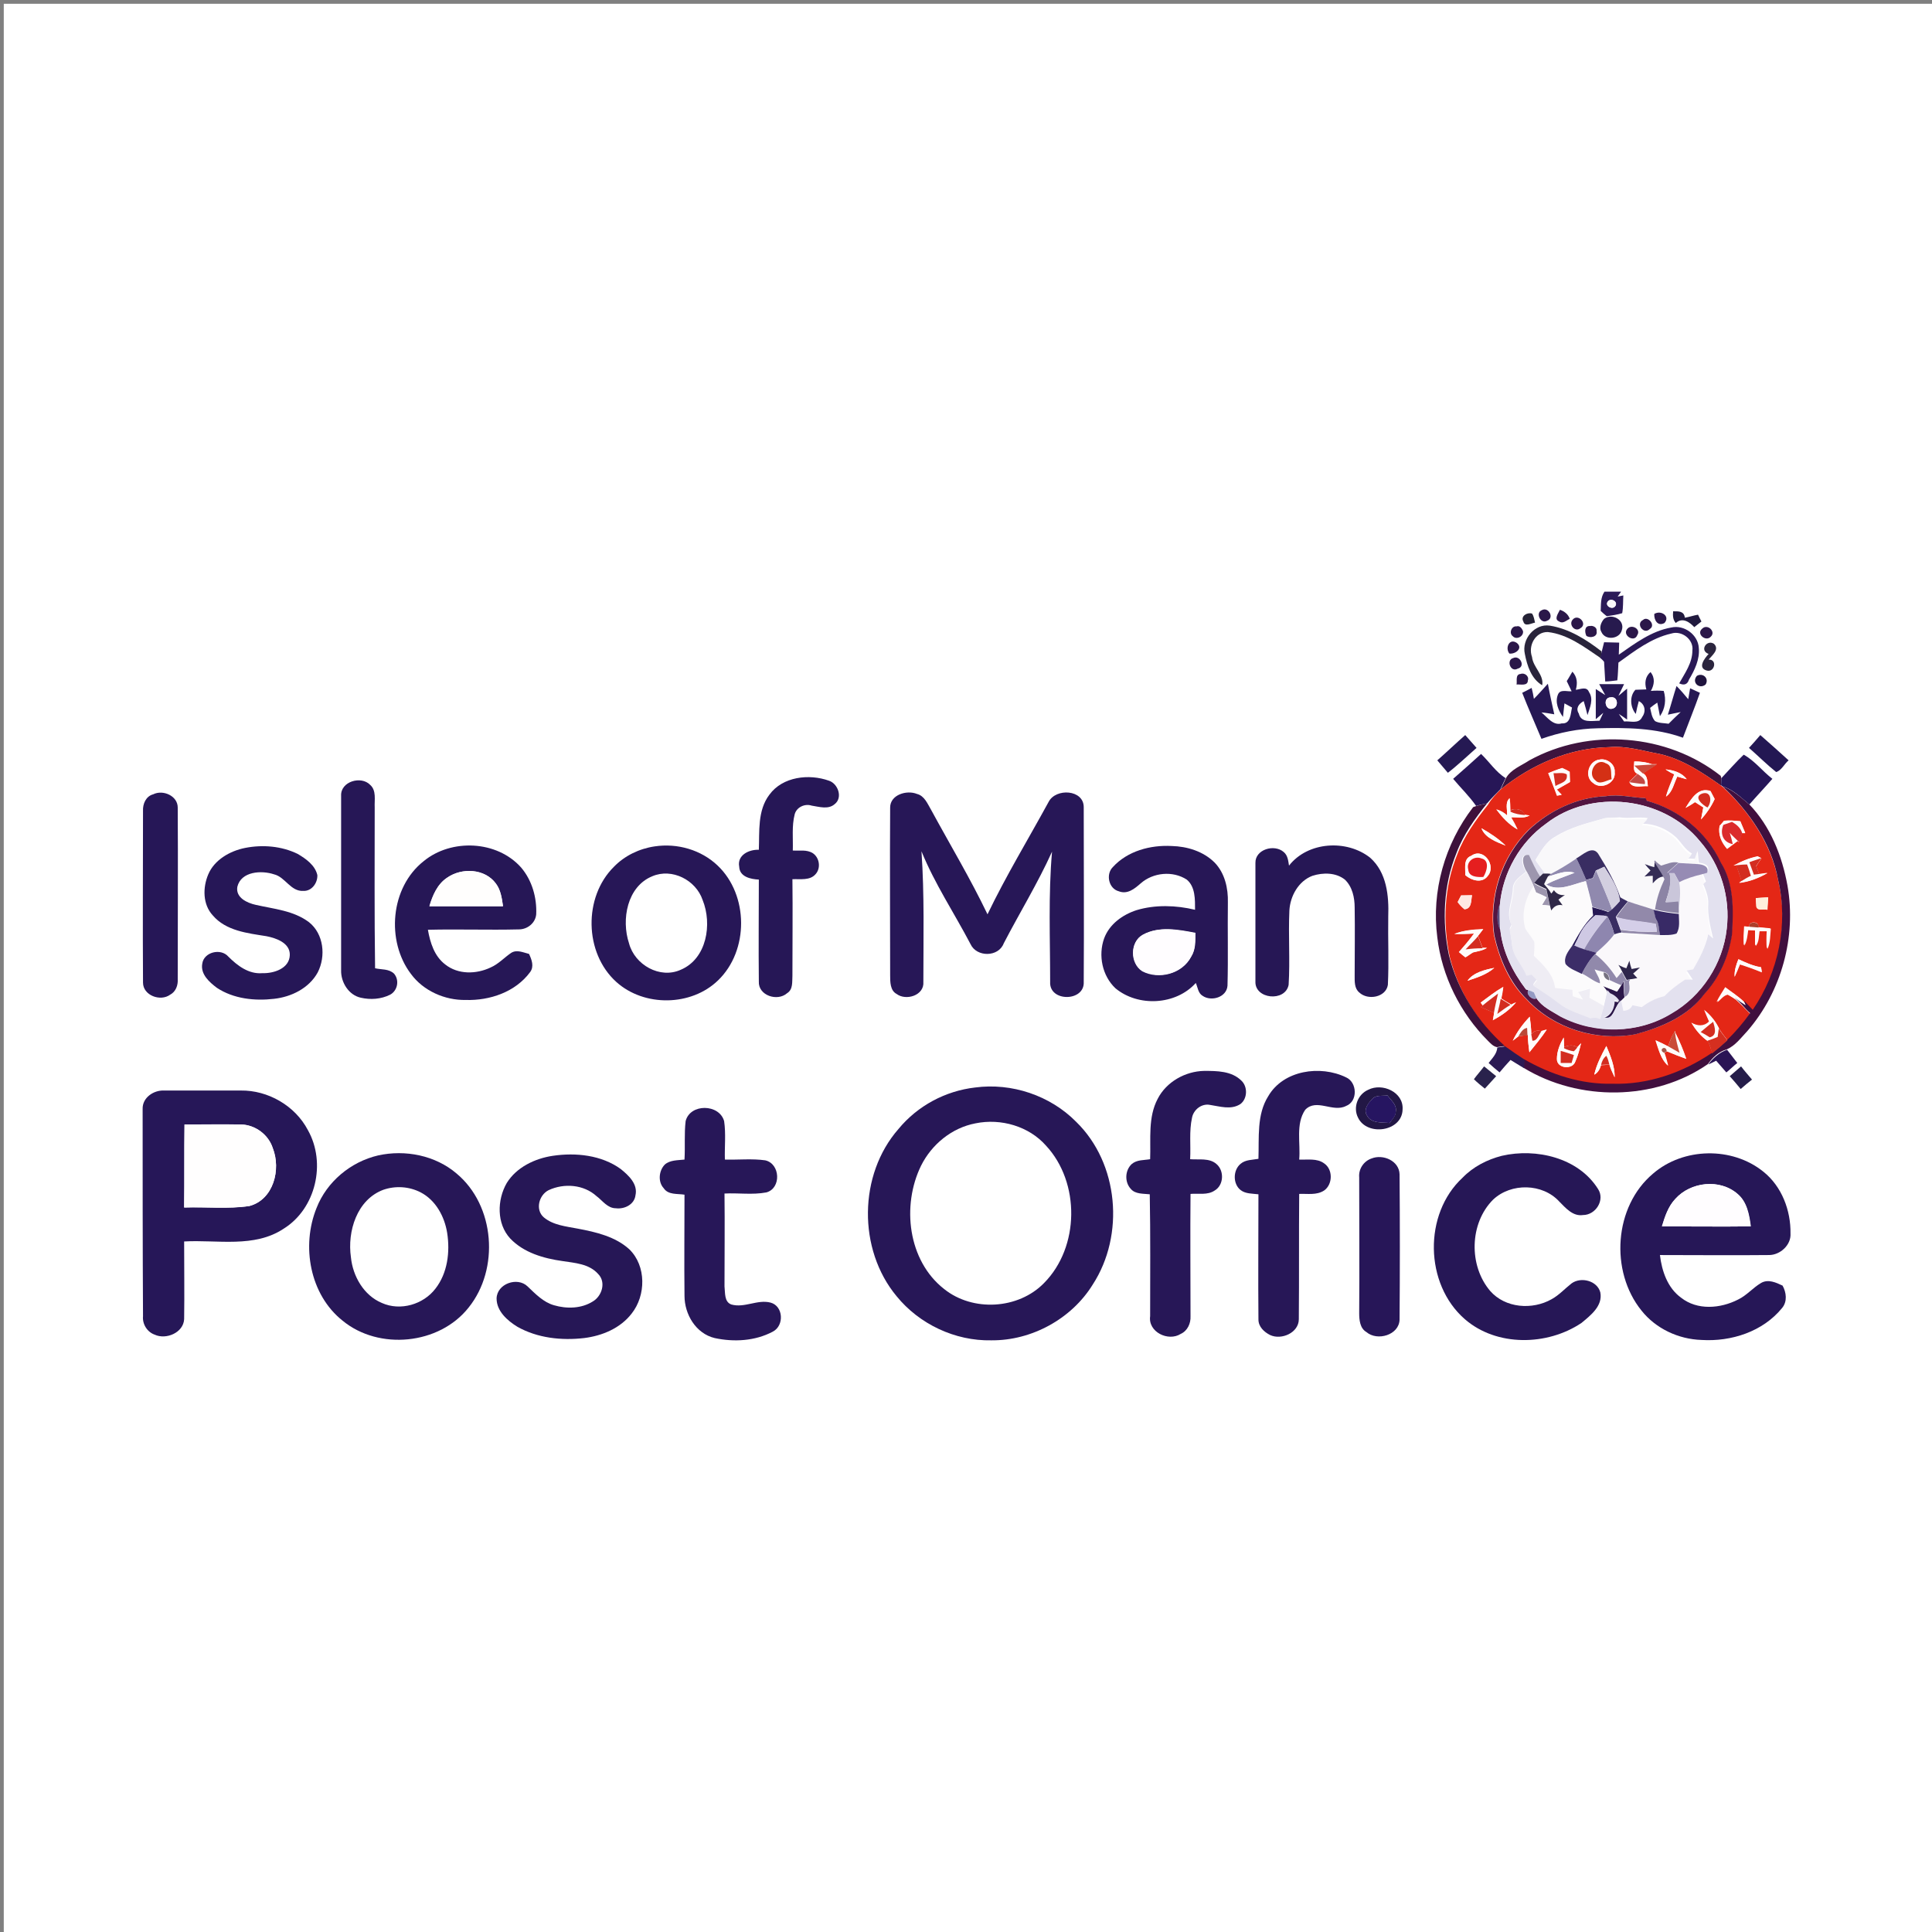 <?xml version="1.0" encoding="utf-8"?>
<!-- Generator: Adobe Illustrator 21.1.0, SVG Export Plug-In . SVG Version: 6.00 Build 0)  -->
<svg version="1.1" id="Layer_1" xmlns="http://www.w3.org/2000/svg" xmlns:xlink="http://www.w3.org/1999/xlink" x="0px" y="0px"
	 viewBox="0 0 512 512" style="enable-background:new 0 0 512 512;" xml:space="preserve">
<rect x="0" y="0" width="512" height="512" fill="#808080" stroke="none"/>
<style type="text/css">
	.st0{fill:#FFFFFF;}
	.st1{fill:#2B1A57;}
	.st2{fill:#FAF8FB;}
	.st3{fill:#2B1749;}
	.st4{fill:#211A3E;}
	.st5{fill:#252236;}
	.st6{fill:#271A4E;}
	.st7{fill:#29243B;}
	.st8{fill:#2A1956;}
	.st9{fill:#2B253E;}
	.st10{fill:#261854;}
	.st11{fill:#1F143E;}
	.st12{fill:#FFFBFD;}
	.st13{fill:#251953;}
	.st14{fill:#231753;}
	.st15{fill:#3D143E;}
	.st16{fill:#E42716;}
	.st17{fill:#271657;}
	.st18{fill:#261658;}
	.st19{fill:#FFFCFA;}
	.st20{fill:#D43015;}
	.st21{fill:#CB4A3A;}
	.st22{fill:#D32D20;}
	.st23{fill:#C34843;}
	.st24{fill:#261756;}
	.st25{fill:#400F3E;}
	.st26{fill:#261757;}
	.st27{fill:#271757;}
	.st28{fill:#531541;}
	.st29{fill:#3D113B;}
	.st30{fill:#E3E1EF;}
	.st31{fill:#F9F8FA;}
	.st32{fill:#DB2B2C;}
	.st33{fill:#271756;}
	.st34{fill:#261755;}
	.st35{fill:#392D62;}
	.st36{fill:#9D96AE;}
	.st37{fill:#E51E1F;}
	.st38{fill:#9089AE;}
	.st39{fill:#8C84A5;}
	.st40{fill:#342C55;}
	.st41{fill:#968BB4;}
	.st42{fill:#FCFBFC;}
	.st43{fill:#D3CFE0;}
	.st44{fill:#FFFEFD;}
	.st45{fill:#EFEDF4;}
	.st46{fill:#302948;}
	.st47{fill:#CAC6DA;}
	.st48{fill:#FFE9E3;}
	.st49{fill:#FFEFDC;}
	.st50{fill:#9289AA;}
	.st51{fill:#5A4E7F;}
	.st52{fill:#382A66;}
	.st53{fill:#CFC9E4;}
	.st54{fill:#8E86AF;}
	.st55{fill:#D4CEE8;}
	.st56{fill:#AD3E29;}
	.st57{fill:#FFFDFF;}
	.st58{fill:#3C2D68;}
	.st59{fill:#9189AB;}
	.st60{fill:#2E264B;}
	.st61{fill:#767281;}
	.st62{fill:#949AC3;}
	.st63{fill:#BA4937;}
	.st64{fill:#D52F20;}
	.st65{fill:#C94C38;}
	.st66{fill:#2B1A54;}
	.st67{fill:#A45649;}
	.st68{fill:#2A1455;}
	.st69{fill:#29224C;}
	.st70{fill:#251D49;}
	.st71{fill:#221745;}
	.st72{fill:#261758;}
	.st73{fill:#261561;}
	.st74{fill:#271758;}
	.st75{fill:#FFFEFE;}
	.st76{fill:#271658;}
</style>
<rect x="1" y="1" class="st0" width="512" height="512"/>
<g>
	<path class="st0" d="M172.9,232.2c5.2-2.3,11.5,1,13.3,6.2c2.5,6.4,1.1,15.6-5.8,18.5c-5.5,2.6-12.2-1.3-13.7-7
		C164.5,243.7,166.1,235,172.9,232.2z"/>
	<path class="st0" d="M258.5,297.7c6.7-1.4,14.1,0.8,18.8,6c9,9.8,8.8,26.9-0.5,36.4c-6.9,6.9-18.9,7.7-26.5,1.6
		c-9.6-7.5-11.4-22.1-6.1-32.7C246.9,303.3,252.3,298.8,258.5,297.7z"/>
	<path class="st0" d="M101.6,315.3c3.2-1.1,6.9-0.9,9.8,0.7c3.9,2.1,6.3,6.4,7,10.7c0.8,5.1,0.1,10.6-3.1,14.8
		c-3.2,4.2-9.3,5.9-14.2,3.8c-4.8-2-7.7-7.1-8.2-12.1C91.9,326.3,94.5,317.9,101.6,315.3z"/>
	<g id="_x23_2b1a57ff">
		<path class="st1" d="M425.2,156.8h4.4l-0.9,1.3l1.5-0.3c-0.1,1.6,0,3.1-0.3,4.7c-1.3,0.4-2.7,0.6-4.1,0.8c-0.4-0.3-1.2-1-1.6-1.4
			C424.3,160.3,424.1,158.4,425.2,156.8 M426.1,159.4c-0.9,1.1,1.1,2.3,1.9,1.3C429,159.5,426.9,158.3,426.1,159.4z"/>
	</g>
	<g id="_x23_faf8fbff">
		<path class="st2" d="M426.1,159.4c0.8-1.1,2.9,0.1,1.9,1.3C427.2,161.7,425.2,160.5,426.1,159.4z"/>
		<path class="st2" d="M445,233.8c1.9-1,3.9-1.7,6-2.1c0.3,0.8,0.6,1.6,0.9,2.3c-0.2,0.2-0.5,0.5-0.7,0.7c0.7,1.6,1.4,3.3,1.3,5.2
			c-0.1,3.1,0.6,6.2,1.3,9.2c-0.5-0.4-0.9-0.8-1.3-1.1c-0.7,3.3-2.3,6.4-4,9.3c-0.6,0.1-1.2,0.2-1.7,0.3c0.5,0.8,1.1,1.6,1.6,2.4
			c-0.7,0-1.3,0-2,0c-2,1.2-3.8,2.7-5.5,4.4c-2.2,0.4-4.2,1.5-6,2.9c-0.9-0.2-1.7-0.4-2.5-0.5c-0.5,1-1.4,1.4-2.4,1.5
			c-0.2-0.9-0.4-1.9-0.6-2.8c0.3-0.3,0.8-0.8,1.1-1.1c1.6-0.8,1.3-2.4,1.1-3.9c0.1-0.2,0.3-0.5,0.3-0.7c0.5-0.1,1.4-0.3,1.8-0.3
			c-0.3-0.3-0.8-0.9-1.1-1.2c0.4-0.4,1.3-1.2,1.8-1.6c-0.5,0.1-1.6,0.3-2.2,0.4c-0.1-0.6-0.4-1.7-0.6-2.2c-0.2,0.5-0.6,1.5-0.8,2
			c-0.7-0.3-1.4-0.6-2.2-0.8c0.3,0.6,0.6,1.2,1,1.8c-0.5,0.5-0.9,1.1-1.4,1.6c-1.6-2.4-3.5-4.6-5.7-6.4l0.3-0.3
			c1.7-1.5,3.5-3.1,4.8-4.9c0.7-0.2,1.4-0.3,2-0.5c3.3,0.2,6.7,0.4,10,0.6c1.5,0,3,0.1,4.4-0.4c1-1.5,0.6-3.4,0.6-5.2l0-0.7
			C445.1,239,445.5,236.4,445,233.8z"/>
	</g>
	<path class="st3" d="M408.6,161.7c1.8-1,3.4,2.1,1.4,2.8C408.3,165.5,406.8,162.4,408.6,161.7z"/>
	<path class="st3" d="M413.4,161.6c1.2,0.4,2.2,1.2,2.6,2.4c-0.9,0.4-1.8,1.4-2.8,0.7C411.7,164.1,413,162.5,413.4,161.6z"/>
	<path class="st3" d="M438.4,162.7c1.8-1.1,4.3,0.6,2.7,2.4C439.3,166.1,438.3,164.3,438.4,162.7z"/>
	<path class="st3" d="M416.7,164.3c1.4-1.9,4.2,1,2.1,2.2C417.4,167.6,415.7,165.6,416.7,164.3z"/>
	<path class="st3" d="M435.4,164.3c1.3-1.2,3.5,1.4,1.8,2.4C435.6,168.3,433.4,165.3,435.4,164.3z"/>
	<path class="st3" d="M401.9,166c0.8-0.3,1.4,0.5,1.7,1.2c0.3,1.4-1.7,2.5-2.7,1.4C399.8,167.8,400.6,165.8,401.9,166z"/>
	<path class="st3" d="M421.4,165.9c0.7-0.2,1.9,0.4,1.7,1.3c0.4,1.6-1.7,2-2.7,1.3C419.9,167.4,419.9,165.8,421.4,165.9z"/>
	<path class="st3" d="M431.4,166.5c1.2-1.1,3.5,0.3,2.5,1.8C433.1,170.5,429.6,168.2,431.4,166.5z"/>
	<path class="st3" d="M451.1,166.6c1.4-1.4,3.7,0.8,2.3,2.1C452.1,170.2,449.4,168,451.1,166.6z"/>
	<path class="st3" d="M400,173.2c-1.2-1.5,0-4.2,2-2.8C403.7,171.8,401.6,173.4,400,173.2z"/>
	<path class="st3" d="M401,174.4c1.8-0.9,3.4,2.3,1.2,2.8C400.3,178.3,399.1,174.9,401,174.4z"/>
	<path class="st3" d="M403,178.6c1-0.4,2.3,0.6,1.9,1.7c0,1.6-2,1-3,1.1C402.1,180.5,401.5,178.7,403,178.6z"/>
	<path class="st3" d="M429.6,261.2c0.2-0.3,0.5-0.9,0.7-1.2c-0.1,1.4,0,2.9,0.2,4.3c-0.3,0.3-0.8,0.8-1.1,1.1
		c-1.6,1.2-1.9,5.6-4.7,4.4c2.1-0.3,3.1-2.5,3-4.4l1.3,0.2c-0.6-1-1.4-1.7-2.5-2.1c-0.2-0.2-0.5-0.6-0.7-0.8
		c-0.4-0.5-0.8-0.9-1.1-1.4c1.3,0.5,2.5,1,3.8,1.5C428.9,262.3,429.4,261.5,429.6,261.2z"/>
	<g id="_x23_211a3eff">
		<path class="st4" d="M443.4,162c1.4,0,2.9-0.1,3.1,1.7c1.2-0.2,2.3-0.6,3.5-0.8c0.2,0.5,0.7,1.4,0.9,1.8c-0.6,0.5-1.3,1-1.9,1.5
			c-1.2-1.3-3.1-2.7-4.9-1.1C443.3,164.2,443.3,163.1,443.4,162z"/>
	</g>
	<g id="_x23_252236ff">
		<path class="st5" d="M403.7,164.7c-0.8-1.4,1-2.5,2.3-2.1c0.5,0.7,0.6,1.6,0.8,2.4C405.7,165.2,404.1,166.2,403.7,164.7z"/>
	</g>
	<g id="_x23_271a4eff">
		<path class="st6" d="M425.1,164c2.1-1.6,5.6,0.3,4.7,3c-0.6,2.4-4.4,2.8-5.4,0.5C423.7,166.4,424.3,164.9,425.1,164z"/>
	</g>
	<g id="_x23_29243bff">
		<path class="st7" d="M404.1,173.3c-0.9-3.9,2.6-8.1,6.6-7.5c5.1,0.8,9.7,3.7,13.7,6.8l0,0.8l-0.2,1c-4.3-2.9-8.7-6.3-14-6.9
			c-3.3-0.1-5.3,3.6-4.2,6.6c0.3,2.8,3.2,4.7,2.7,7.5C405.8,179.9,404.7,176.4,404.1,173.3z"/>
	</g>
	<g id="_x23_2a1956ff">
		<path class="st8" d="M429,173.5c4.3-3,8.7-6.3,13.9-7.2c3.4-0.8,7.1,1.9,7.3,5.4c0.3,3-1.1,5.9-2.6,8.4c-0.4,1.3-1.3,1.6-2.6,1
			c1.5-2.7,3.5-5.4,3.5-8.7c0.4-2.9-2.8-5.4-5.6-4.5c-5.3,1.2-9.7,4.6-14,7.7c-0.1,1.6-0.1,3.1-0.3,4.7c-1.1,0.1-2.1,0.3-3.2,0.3
			c-0.1-1.7-0.2-3.5-0.3-5.2c-0.2-0.3-0.7-0.8-1-1l0.2-1c0.3-1.1,0.5-2.1,0.8-3.2c1.3,0,2.6,0.1,4,0.1
			C429.1,171.1,429,172.7,429,173.5z"/>
	</g>
	<g id="_x23_2b253eff">
		<path class="st9" d="M452.8,173.3c-2.5-0.9-0.5-3.9,1.4-2.7c1.6,1.5-0.5,3.1-1.4,4.2c2.4-0.1,1.6,3.5-0.5,2.9
			C449.8,177,451.7,174.5,452.8,173.3z"/>
	</g>
	<g id="_x23_261854ff">
		<path class="st10" d="M416.7,178c1.3,1.4,1.4,3.1,0.9,4.8c1.2-0.1,2.9-1,3.5,0.6c1.3,1.9,0.2,4.2-0.4,6.1c-0.3-1.2-0.6-2.4-1-3.7
			c-1.3,0.7-2.2,1.9-1.3,3.3c0.6,2.6,3.5,1.9,5.5,1.9c0.3-0.7,0.7-1.4,1-2.1c-0.5,0.4-1.5,1.3-2,1.7c0-2.7,0-5.3,0-8
			c0.8,0.5,1.7,1.1,2.5,1.6c-0.4-0.7-1.2-2.2-1.6-2.9c2.2,0,4.4,0,6.6,0c-0.5,1-1,2.1-1.5,3.1c0.8-0.6,1.5-1.3,2.3-1.9
			c0,2.7,0,5.5,0,8.2c-0.7-0.5-1.4-1-2.2-1.5c0.5,0.7,0.9,1.3,1.4,2c1.6-0.2,3.9,0.8,4.8-1.2c1.1-1.5,0.7-3.4-0.9-4.2
			c-0.3,1.1-0.6,2.3-0.8,3.4c-1.5-1.8-1.7-4.7-0.1-6.4c0.7,0,2.2-0.1,2.9-0.1c-0.5-1.7-0.3-3.4,1.1-4.6c1.3,1.6,1,3.4,0.1,5
			c1.1-0.1,2.2-0.1,3.4,0c0.7,2.3,0.4,4.7-1,6.7c-0.2-1.2-0.5-2.4-0.7-3.6c-0.5,0.3-1.4,1-1.9,1.4c0.3,1.2,0.4,2.5,1.3,3.5
			c1.1,0.6,2.4,0.5,3.6,0.7c1-1,2.1-2.1,3.2-3.1c-0.9,0.2-2.6,0.5-3.4,0.7c0.8-2.5,1.5-5.1,2.3-7.6c1.1,1.1,2.1,2.3,3.1,3.5
			c0.2-1,0.3-2,0.5-2.9c0.9,0.4,1.7,0.8,2.6,1.2c-1.4,4-3,7.9-4.5,11.9c-7.2-2.6-15-2.7-22.6-2.5c-5.1,0.1-10.1,1.1-14.9,2.8
			c-1.7-4.1-3.5-8.1-5.1-12.2c0.8-0.4,1.6-0.8,2.5-1.3c0.2,0.7,0.5,2.2,0.6,2.9c1.3-1.3,2.5-2.7,3.7-4c0.5,2.7,1.1,5.4,1.7,8.1
			c-1.1-0.2-2.2-0.4-3.4-0.5c1.6,1.3,3.1,3.6,5.4,2.9c2.4,0.2,2.3-2.6,2.7-4.2c-0.5-0.3-1.5-0.8-2-1.1c-0.1,1.2-0.3,2.4-0.4,3.6
			c-1.2-1.7-2.2-3.9-1.3-6c0.6-1.4,2.4-0.7,3.6-0.8c-0.4-0.9-0.9-1.8-1.3-2.7C415.8,179.6,416.2,178.8,416.7,178 M426.8,184.8
			c-2.1,0.1-1.4,3.5,0.5,3C429.1,187.4,428.8,184.5,426.8,184.8z"/>
		<path class="st10" d="M421.9,240.4c1.5,0.4,2.9,0.8,4.4,1.3c-0.4,0.3-1.2,0.8-1.5,1c-0.5,0-1.5-0.1-2-0.1
			c-1.9,1.5-3.5,3.5-4.4,5.7c-0.4,0.8-0.8,1.5-1.1,2.3c-0.2,0-0.5,0.1-0.7,0.1c1.6-2.9,3.2-5.8,5.6-8.1
			C422.1,242.1,422,240.9,421.9,240.4z"/>
	</g>
	<g id="_x23_1f143eff">
		<path class="st11" d="M449.7,179.1c1.6-0.9,3.3,0.7,2.3,2.3C450.3,182.8,448.2,180.8,449.7,179.1z"/>
	</g>
	<path class="st12" d="M426.8,184.8c2-0.4,2.3,2.6,0.5,3C425.4,188.4,424.7,184.9,426.8,184.8z"/>
	<g id="_x23_251953ff">
		<path class="st13" d="M380.9,201.5c2.5-2.2,4.9-4.5,7.4-6.7c1,1.1,2,2.3,3,3.4c-2.5,2.2-5,4.6-7.6,6.6
			C382.8,203.7,381.8,202.6,380.9,201.5z"/>
	</g>
	<g id="_x23_231753ff">
		<path class="st14" d="M463.5,198.2c1-1.1,2-2.2,3-3.4c2.5,2.2,5,4.4,7.5,6.7c-1.1,0.9-1.9,2.7-3.3,3.1
			C468.2,202.6,465.9,200.3,463.5,198.2z"/>
	</g>
	<g id="_x23_3d143eff">
		<path class="st15" d="M405.3,201.5c15.8-8.7,36.5-7.1,50.7,4.1l0.2,0.7c0,0.5-0.1,1.4-0.1,1.9c-5-3.5-10.2-7-16.3-8.4
			c-4.4-0.8-8.8-2.2-13.3-1.8c-10.6,0.2-20.6,4.6-28.8,11.2c0.5-1,0.9-2,1.4-3C400.4,203.9,403.2,202.9,405.3,201.5z"/>
	</g>
	<path class="st16" d="M397.7,209.2c8.2-6.6,18.2-11,28.8-11.2c4.5-0.4,8.9,1,13.3,1.8c6.1,1.4,11.3,4.9,16.3,8.4
		c0.1,0.1,0.3,0.2,0.4,0.3c7.2,6.7,13,15.3,14.8,25.1c2.8,11.8,0,24.5-6.7,34.5c-0.8-0.8-1.5-1.6-2.3-2.4c-1.5-1.5-3.3-2.6-5-3.9
		c-0.8,1.2-1.6,2.5-2.2,3.8c0.9-0.6,1.6-1.8,2.8-2c0.7,0.4,1.3,0.8,2,1.2c0.6,0.6,1.3,1.2,1.9,1.8c0.7,0.8,1.5,1.5,2.2,2.3
		c-1.8,2.5-3.8,4.9-6,7c-0.8-1-1.6-2-2.3-3.1c-0.9-2-2.3-3.7-3.9-5c0.4,1,0.9,2.1,1.3,3.1c-1.4,1.4-3.1,1.2-4.7,0.3
		c1.1,1.8,2.5,3.6,4.3,4.8c0.5,1.1,0.8,2.3,1.2,3.4c-7.7,5.2-17,8.4-26.4,8.2c-8.2,0.1-16.3-2.4-23.4-6.5c-1.7-1.2-3.4-2.4-5.1-3.5
		c-7.2-6.3-12.5-14.8-14.8-24c-1.9-9-1.5-18.7,2-27.2c1.8-4.8,4.9-9.1,8.1-13.1C395.3,211.6,396.5,210.4,397.7,209.2 M423.9,201.3
		c-2.9,0.3-4.1,4.6-1.7,6.2c2.1,1.9,6.1,0,5.7-2.9C428.1,202.5,425.8,200.9,423.9,201.3 M433.1,201.8c0,1.2-0.5,2.7,0.9,3.2
		c-0.7,0.7-1.5,1.4-2.2,2.2c0.9,1.9,3.3,0.9,4.9,1.1c-0.2-1.2,0-2.7-1.3-3.4c1.2-0.8,2.5-1.6,3.7-2.4c-0.3,0-1,0-1.3,0
		C436.3,202,434.7,201.8,433.1,201.8 M410.3,204.9c0.8,2,1.6,4,2.3,6c0.3-0.1,0.9-0.2,1.2-0.2c-0.3-0.4-1-1.1-1.3-1.4
		c1.2-0.7,2.3-1.3,3.5-2c0-0.9-0.1-1.8-0.1-2.7c-0.5-0.2-1.5-0.7-2-1C412.7,203.9,411.5,204.4,410.3,204.9 M441.4,203.9
		c0.7,0.5,1.5,0.9,2.3,1.3c-0.8,2-1.7,3.9-2.2,5.9c1.8-1.2,2.1-3.5,3-5.3c0.8,0.2,1.7,0.5,2.5,0.7
		C445.7,204.8,443.5,204.1,441.4,203.9 M446.7,214.1c0.8-0.5,1.7-1,2.5-1.5c0.5,0.3,1.6,1,2.2,1.4c-0.2,1.1-0.4,2.1-0.6,3.2
		c1.4-1.6,2.7-3.4,3.6-5.4c-0.3-0.5-0.8-1.6-1.1-2.1C450,208.5,448.2,211.8,446.7,214.1 M425.6,211c-7.7,0.3-15,3.8-20.6,9
		c-7.2,7.2-10.5,17.8-9.1,27.8c1.4,6.3,4,12.6,8.7,17.1c7.2,7.7,18.4,11.1,28.7,9.2c6.9-1.8,14-4.7,18.3-10.7
		c4-4.3,6.4-9.9,7.3-15.7c0.4-6.5,0.6-13.5-3-19.2c-3.7-8-11.1-14-19.6-16.3c-0.1-0.2-0.2-0.5-0.3-0.7
		C432.6,211.4,429.1,210.4,425.6,211 M399.4,216.1c-0.8-0.8-1.8-1.3-2.9-1.6c1.6,2.1,3.3,4,5.6,5.3c-0.6-1.1-1.1-2.1-1.7-3.2
		c1.6-0.1,3.4,0.4,4.9-0.5L404,216c-0.1-1.5-2.7-2-3.8-1.2c-0.1-0.8-0.2-2.4-0.2-3.2C398.8,212.7,399.5,214.6,399.4,216.1
		 M456.9,217.5c-0.3,0.4-0.9,1.1-1.2,1.5c-0.4,2.3,0.5,4.3,2,6c0.9-0.7,1.9-1.4,2.8-2.1l0.3,0.3c0.2-0.6,0.6-1.8,0.8-2.4
		c0.2,0,0.7,0,0.9,0c-0.4-1-0.9-2.1-1.3-3.1C459.7,217.4,458.3,217.4,456.9,217.5 M392.6,219.5c1,2.6,4,3.6,6.4,4.6
		C397.1,222.2,394.9,220.8,392.6,219.5 M389.9,226.8c-2.2,0.8-1.5,3.3-1.6,5.1c1.6,1.4,4.5,2.3,6,0.2
		C396.6,229.3,393.1,224.5,389.9,226.8 M459.4,229.4l0.8-0.1c0.4,1.4,0.9,2.8,1.4,4.2c-0.2,0.1-0.5,0.4-0.7,0.5
		c2.7-0.3,5.2-1.3,7.5-2.6c-0.6,0.1-1.7,0.2-2.2,0.3c-0.2-0.5-0.6-1.6-0.8-2.1c0.4-0.7,0.9-1.4,1.4-2.1c-0.2-0.1-0.7-0.4-1-0.5
		C463.5,227.4,461.4,228.3,459.4,229.4 M387.2,237.3c-0.2,0.4-0.7,1.3-0.9,1.8c0.5,0.7,1.1,1.3,1.8,1.9c2-0.2,1.7-2.3,2-3.7
		C389.1,237.3,388.1,237.3,387.2,237.3 M465.3,238c0,0.7,0.1,1.5,0.2,2.2c0.3,1.3,1.9,0.6,2.9,0.9c0.1-1.1,0.1-2.2,0.2-3.3
		C467.5,237.9,466.4,237.9,465.3,238 M463.6,245.6c-0.3,0-1-0.1-1.4-0.1c-0.1,1.7-0.2,3.3-0.1,5c0.7-1.2,0.8-2.7,1-4.1
		c0.5,0,1.5,0.1,2,0.1c0,1.4,0,2.7,0,4.1c0.8-1.1,0.8-2.6,1-3.9c0.5,0,1.6,0,2.1,0c-0.1,1.6-0.1,3.1,0,4.7c0.8-1.7,0.7-3.6,0.9-5.4
		c-1.1-0.1-2.2-0.2-3.2-0.3C466.5,244.2,463.3,243.9,463.6,245.6 M385.4,247.5c1.8,0.1,3.5,0,5.3-0.1c-1.3,1.7-2.6,3.4-4,4.9
		c0.4,0.3,1.3,1,1.7,1.4c0.7-0.4,1.3-0.9,2-1.3c1.3-0.3,2.6-0.5,3.7-1.2l-1.2,0c-0.4-1.1-0.8-2.1-1.2-3.2c0.5-0.6,0.9-1.2,1.4-1.8
		C390.5,246.3,387.9,246.5,385.4,247.5 M460.7,254.2c-0.6,1.5-1.1,3-1,4.6c0.5-1.1,0.9-2.2,1.4-3.3c2,0.6,3.9,1.3,5.8,2.1
		c0-0.3-0.1-0.9-0.2-1.3C464.6,256,462.6,255.1,460.7,254.2 M388.9,259.9c2.5-0.8,5.1-1.7,7.1-3.4
		C393.5,257,390.5,257.7,388.9,259.9 M392.4,265.7c0.1,0.2,0.4,0.5,0.6,0.7l-0.5,0.5c1.1,0.5,2.3,1,3.5,1.5
		c-0.1,0.5-0.3,1.4-0.3,1.9c2.3-1.2,4.4-2.7,6.1-4.7c-0.3,0.1-1,0.4-1.3,0.6c-0.7-0.4-2-1.2-2.6-1.6c0.2-1,0.4-2,0.5-3.1
		C396.2,262.8,394.3,264.3,392.4,265.7 M400.9,275.8c0.4-0.3,1.2-0.9,1.6-1.2c0.6-0.1,1.8-0.2,2.4-0.3c0,1.5,0.2,3.1,0.4,4.6
		c1.6-2,3.2-3.9,4.6-6c-0.4,0.1-1.1,0.3-1.4,0.4c-1.1-0.4-2-0.1-2.7,0.8c0-1.5-0.2-3.1-0.4-4.6C403.6,271.3,402,273.5,400.9,275.8
		 M442.1,277.3c-1.1-0.6-2.2-1.1-3.3-1.6c0.8,2.3,1.3,5,3.3,6.7c-0.3-1.2-0.6-2.3-1-3.4l0.7-0.4c1.7,0.7,3.4,1.4,5.1,2
		c-0.8-2.4-1.8-4.7-2.9-6.9l-0.1-0.5C443.1,274.5,442.5,275.9,442.1,277.3 M412.6,280.6c-0.1,2.6,4.2,3,4.9,0.7
		c0.7-1.6,1.1-3.2,1.5-4.8c-0.3,0.3-0.8,0.8-1,1.1c-0.9-0.8-2.5-0.6-3.5-0.1c0-0.6,0-1.9-0.1-2.5
		C413.4,276.6,412.6,278.6,412.6,280.6 M422.5,284.8c1-0.5,1.5-1.5,1.8-2.5c0.5,0,1.6-0.1,2.2-0.2c0.4,1.2,0.9,2.3,1.4,3.4
		c0.1-2.9-1.1-5.6-2.2-8.3C424.4,279.6,423.1,282.1,422.5,284.8z"/>
	<g id="_x23_271657ff">
		<path class="st17" d="M392.5,199.8c2.2,2.1,3.9,4.8,6.5,6.4c-0.5,1-0.9,2-1.4,3c-1.2,1.2-2.4,2.4-3.5,3.7c-1,0.2-2,0.4-2.9,0.7
			c-1.8-2.6-4.1-4.8-6.1-7.2C387.6,204.2,390.1,202,392.5,199.8z"/>
	</g>
	<g id="_x23_261658ff">
		<path class="st18" d="M462.1,200c2.9,1.6,5,4.4,7.6,6.4c-2,2.3-4.1,4.5-6.1,6.8c-2.2-1.8-4.3-4-7.1-4.8c-0.1-0.1-0.3-0.2-0.4-0.3
			c0-0.5,0.1-1.4,0.1-1.9C458.1,204.2,460,202,462.1,200z"/>
	</g>
	<path class="st19" d="M423.9,201.3c1.9-0.4,4.2,1.2,4,3.3c0.4,2.9-3.6,4.8-5.7,2.9C419.7,205.8,421,201.6,423.9,201.3 M422.8,206.8
		c1.1,1.3,2.9,0,4.2-0.4c-0.2-1.4,0.3-3.6-1.5-4.2C422.9,200.6,420.5,205.1,422.8,206.8z"/>
	<path class="st19" d="M433.1,201.8c1.6,0,3.2,0.1,4.7,0.8c-1.6,0.1-3.1,0.2-4.7,0.3c0.7,0.7,1.5,1.4,2.3,2.1
		c1.3,0.7,1.1,2.1,1.3,3.4c-1.6-0.2-4,0.7-4.9-1.1c1.3,0.2,2.7,0.5,4.1,0.5c0.3-1.4-0.9-2-1.9-2.7
		C432.6,204.6,433.1,203,433.1,201.8z"/>
	<path class="st19" d="M410.3,204.9c1.2-0.5,2.4-0.9,3.7-1.4c0.5,0.2,1.5,0.7,2,1c0,0.9,0.1,1.8,0.1,2.7c-1.2,0.7-2.3,1.3-3.5,2
		c0.3,0.4,1,1.1,1.3,1.4c-0.3,0.1-0.9,0.2-1.2,0.2C411.8,208.8,411.1,206.8,410.3,204.9 M411.7,204.9c0.1,1.1,0.3,2.2,0.5,3.4
		c1.3-0.7,3.5-1,3-3.1C414.2,204.6,412.9,204.9,411.7,204.9z"/>
	<path class="st19" d="M441.4,203.9c2.1,0.2,4.3,0.8,5.6,2.6c-0.9-0.2-1.7-0.5-2.5-0.7c-0.9,1.8-1.3,4.1-3,5.3
		c0.6-2,1.5-3.9,2.2-5.9C442.9,204.9,442.1,204.4,441.4,203.9z"/>
	<path class="st19" d="M446.7,214.1c1.4-2.3,3.3-5.6,6.6-4.5c0.3,0.5,0.8,1.6,1.1,2.1c-0.9,2-2.1,3.8-3.6,5.4
		c0.2-1.1,0.4-2.1,0.6-3.2c-0.5-0.3-1.6-1-2.2-1.4C448.4,213.2,447.6,213.6,446.7,214.1 M451.1,210.3c-2.5,0.8,0.2,3,1.4,3.7
		C453.7,212.6,453.6,209.6,451.1,210.3z"/>
	<path class="st19" d="M399.4,216.1c0.1-1.5-0.6-3.4,0.7-4.6c0.1,0.8,0.2,2.4,0.2,3.2l0,0.3c1.2,0.5,2.5,0.8,3.8,0.9l1.3,0.2
		c-1.5,0.9-3.3,0.4-4.9,0.5c0.6,1,1.2,2.1,1.7,3.2c-2.3-1.3-4-3.3-5.6-5.3C397.6,214.8,398.5,215.3,399.4,216.1z"/>
	<path class="st19" d="M456.9,217.5c1.4-0.1,2.8,0,4.3,0.1c0.4,1,0.9,2.1,1.3,3.1c-0.2,0-0.7,0-0.9,0c-0.4-1.4-1.5-2.3-2.7-3
		c-0.6,0.2-1.7,0.6-2.3,0.8c-0.8,2.2-0.1,4.7,2.5,5c-0.3-1-0.6-2-0.8-3c0.7,0.7,1.5,1.4,2.2,2.2c-0.9,0.7-1.9,1.4-2.8,2.1
		c-1.5-1.7-2.4-3.7-2-6C456,218.6,456.6,217.8,456.9,217.5z"/>
	<path class="st19" d="M392.6,219.5c2.3,1.3,4.5,2.8,6.4,4.6C396.6,223.1,393.6,222.1,392.6,219.5z"/>
	<path class="st19" d="M389.9,226.8c3.2-2.3,6.7,2.6,4.4,5.3c-1.5,2.1-4.3,1.3-6-0.2C388.4,230.1,387.8,227.5,389.9,226.8
		 M389.1,230.4c0.1,2.1,2.4,2.1,4,2.1c1-1.4,1.9-4.4-0.5-4.9C390.7,226.7,388.5,228.2,389.1,230.4z"/>
	<path class="st19" d="M459.4,229.4c2-1.1,4.1-2,6.4-2.5c0.2,0.1,0.7,0.4,1,0.5c-1.1,0.4-2.1,0.8-3.2,1.1c0.4,1.1,0.8,2.2,1.2,3.3
		c0.3-0.1,1-0.1,1.4-0.2c0.5-0.1,1.7-0.2,2.2-0.3c-2.3,1.3-4.8,2.4-7.5,2.6c0.2-0.1,0.5-0.4,0.7-0.5c0.8-0.5,1.6-0.9,2.5-1.4
		c-0.3-1-0.7-2-1-3c-1,0-1.9,0.1-2.9,0.2L459.4,229.4z"/>
	<path class="st19" d="M462.3,245.5c0.3,0,1,0.1,1.4,0.1c0.8,0.1,1.6,0.1,2.4,0.2c1.1,0.1,2.2,0.2,3.2,0.3c-0.2,1.8-0.1,3.7-0.9,5.4
		c-0.1-1.6-0.1-3.1,0-4.7c-0.5,0-1.6,0-2.1,0c-0.2,1.3-0.1,2.8-1,3.9c0-1.4,0-2.7,0-4.1c-0.5,0-1.5-0.1-2-0.1
		c-0.2,1.4-0.3,2.8-1,4.1C462.1,248.8,462.2,247.1,462.3,245.5z"/>
	<path class="st19" d="M385.4,247.5c2.4-0.9,5.1-1.1,7.6-1.2c-0.4,0.6-0.9,1.2-1.4,1.8c-1,1.2-2.2,2.4-3.3,3.5
		c1.5-0.2,3-0.3,4.5-0.4l1.2,0c-1.1,0.7-2.5,0.9-3.7,1.2c-0.7,0.4-1.3,0.9-2,1.3c-0.4-0.3-1.3-1-1.7-1.4c1.4-1.6,2.8-3.2,4-4.9
		C389,247.5,387.2,247.5,385.4,247.5z"/>
	<path class="st19" d="M460.7,254.2c1.9,0.9,3.9,1.8,6,2.2c0,0.3,0.1,0.9,0.2,1.3c-1.9-0.8-3.9-1.5-5.8-2.1
		c-0.4,1.1-0.9,2.2-1.4,3.3C459.6,257.2,460.1,255.7,460.7,254.2z"/>
	<path class="st19" d="M388.9,259.9c1.6-2.2,4.6-2.9,7.1-3.4C394,258.3,391.4,259.1,388.9,259.9z"/>
	<path class="st19" d="M457.2,261.6c1.7,1.3,3.5,2.4,5,3.9c0.1,0.3,0.3,0.9,0.4,1.2c-1-0.7-1.9-1.3-2.9-2c-0.6-0.5-1.3-0.9-2-1.2
		c-1.2,0.2-1.9,1.4-2.8,2C455.6,264.1,456.4,262.9,457.2,261.6z"/>
	<path class="st19" d="M392.4,265.7c1.9-1.4,3.8-2.9,5.9-4.1c-0.1,1-0.3,2-0.5,3.1c-0.3,1.3-0.6,2.7-0.9,4c1.2-0.8,2.3-1.7,3.5-2.4
		c0.3-0.1,1-0.4,1.3-0.6c-1.7,2-3.9,3.5-6.1,4.7c0.1-0.5,0.3-1.4,0.3-1.9c0.3-1.7,0.7-3.4,1.1-5.1c-1.4,1-2.7,2-4,3.1
		C392.8,266.3,392.5,265.9,392.4,265.7z"/>
	<path class="st19" d="M451.6,267.6c1.6,1.4,3.1,3.1,3.9,5c-0.1,0.5-0.2,1.6-0.3,2.2c-0.9,0.3-1.8,0.7-2.7,1
		c-1.8-1.2-3.2-2.9-4.3-4.8c1.6,0.9,3.3,1.1,4.7-0.3C452.4,269.6,452,268.6,451.6,267.6 M450.7,273.5c0.6,0.3,1.8,1,2.4,1.3
		c2.1-0.5,1.3-2.7,0.9-4.1C452.9,271.6,451.8,272.5,450.7,273.5z"/>
	<path class="st19" d="M400.9,275.8c1.1-2.3,2.7-4.5,4.5-6.4c0.2,1.5,0.4,3.1,0.4,4.6c0.1,0.4,0.2,1.3,0.3,1.7
		c1.3,0.1,1.6-1.7,2.4-2.5c0.4-0.1,1.1-0.3,1.4-0.4c-1.4,2.1-3,4.1-4.6,6c-0.2-1.5-0.4-3.1-0.4-4.6c0-0.5-0.1-1.5-0.1-2
		c-1.1,0.2-1.7,1.4-2.3,2.2C402.1,274.9,401.3,275.5,400.9,275.8z"/>
	<path class="st19" d="M445.1,279c-0.5-1.7-1-3.5-1.2-5.3c1.2,2.2,2.1,4.5,2.9,6.9c-1.7-0.6-3.4-1.3-5.1-2c-0.2-1.8-2.3-0.3-0.7,0.4
		c0.4,1.1,0.7,2.3,1,3.4c-1.9-1.7-2.5-4.4-3.3-6.7c1.1,0.5,2.2,1,3.3,1.6C443.1,277.9,444.1,278.4,445.1,279z"/>
	<path class="st19" d="M412.6,280.6c0-2,0.8-3.9,1.8-5.7c0,0.6,0,1.9,0.1,2.5l0,0.3c0.8,0.4,1.7,0.7,2.6,0.8c0.2-0.3,0.7-0.8,0.9-1
		c0.3-0.3,0.8-0.8,1-1.1c-0.4,1.7-0.8,3.3-1.5,4.8C416.8,283.6,412.5,283.2,412.6,280.6 M413.6,278.5c0,0.8,0,2.4,0,3.2
		c0.7,0,2.2,0,2.9,0c0.2-0.5,0.5-1.6,0.6-2.1C415.9,279.3,414.7,278.9,413.6,278.5z"/>
	<path class="st19" d="M422.5,284.8c0.6-2.7,1.9-5.2,3.2-7.6c1.1,2.6,2.2,5.4,2.2,8.3c-0.5-1.1-1.1-2.2-1.4-3.4
		c-0.1-0.8-0.4-1.6-0.8-2.3c-0.8,0.6-1.2,1.5-1.4,2.4C424,283.2,423.5,284.2,422.5,284.8z"/>
	<g id="_x23_d43015ff">
		<path class="st20" d="M422.8,206.8c-2.3-1.7,0.1-6.2,2.8-4.5c1.8,0.6,1.2,2.7,1.5,4.2C425.7,206.8,423.9,208.1,422.8,206.8z"/>
	</g>
	<g id="_x23_cb4a3aff">
		<path class="st21" d="M437.8,202.6c0.3,0,1,0,1.3,0c-1.2,0.8-2.5,1.6-3.7,2.4c-0.8-0.7-1.6-1.4-2.3-2.1
			C434.6,202.8,436.2,202.7,437.8,202.6z"/>
	</g>
	<path class="st22" d="M411.7,204.9c1.2,0.1,2.4-0.3,3.5,0.3c0.4,2.1-1.7,2.3-3,3.1C412,207.1,411.9,206,411.7,204.9z"/>
	<path class="st22" d="M451.1,210.3c2.5-0.8,2.6,2.3,1.4,3.7C451.3,213.4,448.6,211.2,451.1,210.3z"/>
	<path class="st22" d="M400.3,214.8c1.1-0.8,3.6-0.3,3.8,1.2c-1.3-0.1-2.6-0.3-3.8-0.9L400.3,214.8z"/>
	<path class="st22" d="M463.6,228.5c1-0.4,2.1-0.7,3.2-1.1c-0.5,0.7-0.9,1.4-1.4,2.1c0.2,0.5,0.6,1.6,0.8,2.1
		c-0.3,0.1-1,0.1-1.4,0.2C464.4,230.7,464,229.6,463.6,228.5z"/>
	<path class="st22" d="M460.1,229.3c0.9-0.1,1.9-0.2,2.9-0.2c0.4,1,0.7,2,1,3c-0.9,0.4-1.7,0.9-2.5,1.4
		C461.1,232.1,460.6,230.7,460.1,229.3z"/>
	<path class="st22" d="M388.4,251.6c1.1-1.2,2.3-2.3,3.3-3.5c0.4,1.1,0.8,2.1,1.2,3.2C391.4,251.3,389.9,251.4,388.4,251.6z"/>
	<path class="st22" d="M393,266.4c1.3-1.1,2.7-2.1,4-3.1c-0.4,1.7-0.8,3.4-1.1,5.1c-1.2-0.5-2.3-1-3.5-1.5L393,266.4z"/>
	<path class="st22" d="M396.8,268.7c0.3-1.3,0.7-2.7,0.9-4c0.7,0.4,2,1.2,2.6,1.6C399.1,267,398,267.8,396.8,268.7z"/>
	<path class="st22" d="M450.7,273.5c1.1-0.9,2.2-1.9,3.3-2.7c0.4,1.4,1.2,3.6-0.9,4.1C452.5,274.5,451.3,273.8,450.7,273.5z"/>
	<path class="st22" d="M405.8,274.1c0.7-0.9,1.6-1.2,2.7-0.8c-0.7,0.8-1.1,2.6-2.4,2.5C406,275.3,405.9,274.5,405.8,274.1z"/>
	<path class="st22" d="M414.5,277.5c1-0.5,2.6-0.7,3.5,0.1c-0.2,0.3-0.7,0.8-0.9,1c-0.9-0.1-1.8-0.4-2.6-0.8L414.5,277.5z"/>
	<path class="st22" d="M413.6,278.5c1.2,0.3,2.3,0.7,3.5,1.1c-0.1,0.5-0.5,1.6-0.6,2.1c-0.7,0-2.2,0-2.9,0
		C413.6,280.9,413.6,279.3,413.6,278.5z"/>
	<path class="st22" d="M424.3,282.2c0.2-0.9,0.6-1.8,1.4-2.4c0.4,0.7,0.6,1.5,0.8,2.3C425.9,282.1,424.8,282.2,424.3,282.2z"/>
	<g id="_x23_c34843ff">
		<path class="st23" d="M434,205.1c0.9,0.7,2.2,1.3,1.9,2.7c-1.4-0.1-2.7-0.3-4.1-0.5C432.5,206.5,433.3,205.8,434,205.1z"/>
	</g>
	<g id="_x23_261756ff">
		<path class="st24" d="M203.9,210.6c3.5-4.8,10.5-5.6,15.8-3.7c2.4,0.8,3.7,4.5,1.5,6.2c-1.7,1.5-4.1,0.7-6.1,0.4
			c-1.8-0.6-4,0.4-4.5,2.3c-0.8,3.1-0.4,6.4-0.5,9.6c1.8,0.1,3.7-0.3,5.3,0.7c1.8,1.2,2.2,4,0.7,5.6c-1.5,1.7-4,1.2-6.1,1.3
			c0.1,8.5,0,17.1,0,25.6c-0.1,1.6,0.2,3.6-1.4,4.6c-2.6,2.3-7.7,0.6-7.5-3.1c-0.1-9,0-18,0-27c-2.1-0.1-5.1-0.7-5.2-3.4
			c-0.6-3.1,2.6-4.6,5.2-4.5C201.3,220.4,200.7,214.8,203.9,210.6z"/>
		<path class="st24" d="M90.4,210.9c-0.2-3.8,5.3-5.4,7.7-2.9c1.7,1.5,1.1,4,1.2,6c0,14.2-0.1,28.4,0.1,42.6c1.7,0.4,3.6,0.1,5,1.4
			c1.5,1.7,1,4.5-1,5.6c-2.4,1.2-5.2,1.4-7.8,0.8c-3.2-0.7-5.3-4.1-5.2-7.3C90.4,241.7,90.4,226.3,90.4,210.9z"/>
		<path class="st24" d="M112.3,228.2c7.3-6,19.4-5.5,25.8,1.7c2.9,3.4,4.2,8,4,12.4c-0.2,2.3-2.3,4-4.6,4c-8,0.2-16.1-0.1-24.1,0.1
			c0.6,3.4,1.7,7,4.6,9.2c3.4,2.7,8.2,2.6,12,0.8c2.1-0.9,3.7-2.7,5.5-3.9c1.5-0.9,3.1-0.1,4.7,0.3c0.7,1.5,1.4,3.3,0.3,4.8
			c-3.9,5.3-10.7,7.6-17.1,7.4c-5.5,0.1-11.2-2.4-14.5-6.9C102.3,249.4,103.4,235.2,112.3,228.2 M118.5,232.6
			c-2.6,1.7-3.9,4.7-4.7,7.5c6.5,0,13,0,19.5,0c-0.3-2.1-0.6-4.3-1.9-6C128.5,230.2,122.4,229.9,118.5,232.6z"/>
		<path class="st24" d="M146.5,306.3c6.1-0.9,12.9-0.2,18,3.5c2.1,1.7,4.6,4,3.9,7c-0.3,2.4-2.9,3.7-5.2,3.4c-2.2,0-3.5-2-5.1-3.2
			c-3.4-3.1-8.6-3.5-12.7-1.6c-2.6,1.3-3.6,5.2-1.3,7.2c2.5,2.1,5.9,2.4,9,3c4.8,0.9,10,2.1,13.7,5.5c4.5,4.4,4.4,12.2,0.6,17
			c-3,3.9-7.8,5.9-12.6,6.5c-6,0.7-12.4,0-17.7-3c-2.6-1.6-5.5-4.1-5.5-7.5c0.1-3.9,5.5-5.8,8.2-3.2c2.1,2,4.2,4.2,7,5
			c3.4,1,7.3,0.9,10.3-1c2.4-1.4,3.6-5.1,1.4-7.3c-2.4-2.7-6.2-2.9-9.4-3.4c-5-0.7-10.3-2.2-13.9-6c-3.6-3.9-3.5-10.2-0.9-14.7
			C136.9,309.3,141.8,307,146.5,306.3z"/>
		<path class="st24" d="M398,306.3c9.1-2.1,20.3,0.5,25.5,8.8c1.9,2.9-0.6,6.9-4,6.9c-2.7,0.4-4.6-1.9-6.3-3.6
			c-4.4-4.8-12.7-5-17.5-0.5c-6.3,6.3-6.5,17.5-0.8,24.2c4,4.6,11.2,5.1,16.3,2.2c2-1.1,3.5-2.8,5.3-4.2c2.5-1.8,6.8-0.7,7.6,2.4
			c0.7,3.6-2.6,6.1-5,8.1c-9.1,6.1-22.5,6.3-30.9-1c-10.7-9.3-11-27.9-0.6-37.5C390.4,309.2,394.1,307.3,398,306.3z"/>
	</g>
	<g id="_x23_400f3eff">
		<path class="st25" d="M456.5,208.4c2.8,0.9,4.9,3,7.1,4.8c5.6,5.8,8.7,13.7,10.1,21.5c2.4,13.6-1.6,28.1-10.6,38.5
			c-1.7,1.8-3.2,3.9-5.5,4.9c-2.1,0.6-3.7,2.1-5,3.9c-14.1,9.8-34.2,9.9-48.8,1c0-0.6,0-1.7,0.1-2.3c7.1,4.1,15.2,6.7,23.4,6.5
			c9.4,0.3,18.6-2.9,26.4-8.2c1.4-1.1,2.8-2.2,4.1-3.5c2.2-2.1,4.2-4.5,6-7c-0.8-0.7-1.5-1.5-2.2-2.3c-0.6-0.6-1.2-1.2-1.9-1.8
			c0.9,0.7,1.9,1.4,2.9,2c-0.1-0.3-0.3-0.9-0.4-1.2c0.8,0.8,1.5,1.6,2.3,2.4c6.8-9.9,9.5-22.7,6.7-34.5
			C469.5,223.7,463.7,215.2,456.5,208.4z"/>
	</g>
	<g id="_x23_261757ff">
		<path class="st26" d="M40.6,210.5c2.6-1.3,6.5,0.4,6.5,3.5c0.1,15.2,0,30.3,0,45.5c0.1,1.6-0.5,3.3-2,4.1
			c-2.6,1.9-7.2,0.2-7.2-3.2c-0.1-15.2,0-30.3,0-45.5C37.8,213,38.7,211,40.6,210.5z"/>
		<path class="st26" d="M65,224.7c4.6-0.9,9.6-0.5,13.9,1.6c2.2,1.3,4.6,3,5.2,5.6c0.1,2.1-1.5,4.3-3.7,4.2
			c-3.4,0.2-4.8-3.7-7.8-4.4c-3.3-1.1-8.7-0.8-9.7,3.3c-0.5,2.9,2.6,4.3,4.9,4.8c4.8,1.1,10,1.5,14.1,4.6c3.9,3.1,4.5,9,2.3,13.3
			c-2.3,4.2-7,6.5-11.6,7c-5.1,0.6-10.7,0-15.1-2.9c-2-1.5-4.4-3.6-3.9-6.4c0.4-3.1,4.9-4.2,6.9-1.9c2.4,2.4,5.4,4.7,9,4.4
			c3,0.1,7.2-1.2,7.3-4.8c0.1-3.2-3.6-4.5-6.2-5c-5-0.8-10.7-1.4-14.2-5.5c-2.7-2.9-2.7-7.4-1.2-10.9
			C56.8,227.9,60.9,225.5,65,224.7z"/>
		<path class="st26" d="M438.1,311c8-6.9,20.9-7.2,29.2-0.5c4.9,3.9,7.3,10.3,7.2,16.4c0.2,3-2.7,5.7-5.7,5.7
			c-9.6,0.1-19.3,0-28.9,0c0.5,4.2,2,8.7,5.6,11.3c4.3,3.4,10.4,2.9,15.1,0.5c2.3-1.1,3.9-3.1,6.1-4.4c1.9-1.1,4-0.1,5.7,0.7
			c1,1.8,1.3,4.2-0.1,5.9c-5.1,6.3-13.5,9-21.4,8.5c-6.1-0.2-12.1-3-15.9-7.8C426.6,336.9,427.7,319.7,438.1,311 M444,317.7
			c-1.9,2-2.8,4.7-3.5,7.3c7.8,0,15.6,0.1,23.5,0c-0.4-3.1-1-6.5-3.5-8.6C455.8,312.3,448.1,313.2,444,317.7z"/>
	</g>
	<g id="_x23_271757ff">
		<path class="st27" d="M235.9,214c0-3.4,4.4-4.7,7.1-3.6c2,0.5,2.8,2.6,3.8,4.3c5,9.2,10.4,18.2,14.9,27.6
			c4.9-10.2,10.8-19.9,16.2-29.8c1.9-3.7,9.3-3.3,9.3,1.4c0,15.4,0.1,30.8,0,46.3c0.3,5.3-9.2,5.4-8.9,0c0-11.5-0.5-23,0.5-34.5
			c-3.8,8.4-8.6,16.2-12.8,24.3c-1.4,3.7-7.2,3.7-8.8,0.2c-4.3-8.2-9.5-16-13-24.6c0.8,11.5,0.5,23.1,0.5,34.6
			c0.3,3.6-4.6,5.1-7.1,3.2c-1.7-0.9-1.7-3.2-1.7-4.9C235.9,243.8,235.8,228.9,235.9,214z"/>
		<path class="st27" d="M173.5,224.3c6-0.9,12.3,0.9,16.7,5.1c8.2,7.8,8.3,22.5,0.1,30.4c-7.1,6.9-19.6,7.1-27,0.4
			c-8.5-7.7-8.7-22.5-0.6-30.5C165.5,226.8,169.4,224.9,173.5,224.3 M172.9,232.2c-6.7,2.7-8.3,11.5-6.2,17.8
			c1.5,5.7,8.2,9.5,13.7,7c6.9-2.9,8.4-12.1,5.8-18.5C184.4,233.2,178.1,230,172.9,232.2z"/>
		<path class="st27" d="M306.8,291.2c2.3-4.5,7.3-7.3,12.3-7.4c3.4,0,7.3,0,9.9,2.6c1.7,1.6,1.6,4.8-0.3,6.2
			c-2.5,1.6-5.4,0.6-8.1,0.2c-2.2-0.4-4.3,1.3-4.7,3.4c-0.8,3.6-0.3,7.3-0.5,11c2.3,0.2,5.1-0.4,7,1.3c2.1,1.8,1.9,5.6-0.5,7
			c-1.9,1.3-4.3,0.7-6.4,0.9c-0.1,10.8,0,21.6,0,32.4c0.1,1.9-0.8,3.9-2.6,4.7c-3.3,2.1-8.7-0.5-8.1-4.7c0-10.8,0.1-21.6-0.1-32.3
			c-1.7-0.2-3.8,0-5-1.4c-1.7-1.8-1.6-4.9,0.2-6.6c1.4-1.2,3.2-1,4.9-1.3C305,301.8,304.2,296.1,306.8,291.2z"/>
		<path class="st27" d="M336.1,290.5c4-6.9,13.8-8.3,20.6-5c3,1.3,3.2,6.4,0,7.6c-3.5,1.8-7.8-2.1-10.8,1c-2.6,3.8-1.2,8.9-1.6,13.2
			c2.2,0.1,4.7-0.4,6.6,1c2.4,1.6,2.3,5.6,0,7.2c-2,1.3-4.4,0.8-6.6,0.9c-0.1,11.1,0,22.1-0.1,33.2c0,3.6-4.6,5.6-7.6,4.2
			c-1.6-0.8-3.1-2.2-3.1-4.1c-0.1-11.1,0-22.1,0-33.2c-1.6-0.2-3.4-0.1-4.7-1.1c-2.1-1.6-2.1-5.3,0-7c1.3-1.1,3.1-1,4.7-1.3
			C333.7,301.5,333,295.4,336.1,290.5z"/>
		<path class="st27" d="M258.4,288.2c9.7-1.3,19.9,2.1,26.8,9.1c11.3,11,12.9,30,4.4,43.1c-5.6,9.1-16.2,14.9-26.9,14.8
			c-9.6,0.2-19.1-4.3-25.1-11.7c-10.3-12.4-10.1-32.2,0.5-44.3C243.2,293,250.6,289.1,258.4,288.2 M258.5,297.7
			c-6.3,1.2-11.6,5.6-14.4,11.2c-5.2,10.6-3.5,25.2,6.1,32.7c7.6,6.1,19.7,5.4,26.5-1.6c9.4-9.5,9.6-26.6,0.5-36.4
			C272.7,298.5,265.3,296.3,258.5,297.7z"/>
		<path class="st27" d="M100.2,306.2c7.2-1.6,15.2,0,20.8,4.8c10.2,8.5,11.4,25.3,3.2,35.5c-7.8,9.9-23.8,11.4-33.4,3.5
			c-8.7-6.9-11-19.8-6.9-29.9C86.6,313.2,92.9,307.9,100.2,306.2 M101.6,315.3c-7,2.6-9.6,11-8.6,17.9c0.5,5,3.4,10.1,8.2,12.1
			c4.9,2.2,11,0.4,14.2-3.8c3.2-4.1,3.9-9.7,3.1-14.8c-0.7-4.3-3-8.6-7-10.7C108.4,314.4,104.8,314.2,101.6,315.3z"/>
	</g>
	<g id="_x23_531541ff">
		<path class="st28" d="M425.6,211c3.5-0.6,7,0.4,10.5,0.5c0.1,0.2,0.2,0.5,0.3,0.7c8.5,2.3,15.9,8.3,19.6,16.3
			c3.6,5.7,3.4,12.7,3,19.2c-0.9,5.8-3.3,11.4-7.3,15.7c-4.3,5.9-11.5,8.9-18.3,10.7c-10.3,1.9-21.5-1.5-28.7-9.2
			c-4.7-4.6-7.3-10.8-8.7-17.1c-1.4-10,1.9-20.6,9.1-27.8C410.6,214.8,417.9,211.3,425.6,211 M409.7,218.3
			c-6.9,4.9-11.4,12.9-12.2,21.3c-0.8,2.2-0.9,4.7,0.1,6.8c0.6,5.8,3.3,11.2,6.8,15.8l0.6,0.2c-0.6,1.1,1.1,2.8,2.2,2.1
			c1.4,2.3,4.1,3.5,6.3,4.8c9.1,4.8,20.7,4.7,29.5-0.8c8-4.6,13.6-13.2,14.6-22.4c1-8.3-1.6-16.9-7.1-23.2
			C440.8,211.1,421.7,208.9,409.7,218.3z"/>
	</g>
	<g id="_x23_3d113bff">
		<path class="st29" d="M391.2,213.6c1-0.3,2-0.5,2.9-0.7c-3.2,4-6.3,8.3-8.1,13.1c-3.5,8.6-3.9,18.2-2,27.2
			c2.3,9.3,7.7,17.7,14.8,24c-0.5,0.1-1.6,0.2-2.1,0.3c-1-0.2-1.7-1-2.4-1.7c-7.3-7.3-12.2-17.1-13.4-27.4
			c-1.6-12.2,2-24.8,9.5-34.5L391.2,213.6z"/>
	</g>
	<g id="_x23_e3e1efff">
		<path class="st30" d="M409.7,218.3c12.1-9.4,31.2-7.2,40.8,4.7c5.5,6.3,8.1,14.9,7.1,23.2c-1,9.2-6.6,17.8-14.6,22.4
			c-8.8,5.4-20.4,5.6-29.5,0.8c-2.2-1.4-4.9-2.6-6.3-4.8c-0.2-0.4-0.5-1.2-0.7-1.6c-0.4-0.1-1.1-0.4-1.5-0.6l-0.6-0.2
			c-3.5-4.6-6.2-10-6.8-15.8c-0.1-2.3-0.1-4.5-0.1-6.8C398.3,231.2,402.8,223.3,409.7,218.3 M424.7,217c-4.3,1.2-8.7,2.3-12.5,4.7
			c-2.5,1.3-3.8,3.9-5.3,6.2c0.9,1.2,1.7,2.4,2.6,3.6l-0.7,0l-0.8,0.9c-1.2-1.8-2.1-3.8-3-5.8c-2.5-0.5-1.5,3.2-0.6,4.4
			c-1.4,1.2-3.4,2.3-3.5,4.5c0,3.2-2,6.5-0.3,9.5c-0.2,0.4-0.4,0.7-0.5,1.1c0.2,1.3,0.4,2.6,0.6,3.8c0.1,3.2,2.8,5.4,3.8,8.4
			c0.3-0.1,1-0.2,1.4-0.3c0.5,0.5,0.9,1,1.4,1.5c-0.4,0.5-0.7,0.9-1,1.4c2.3,1.5,4.6,3.1,6.8,4.7c2.4,1.9,5.5,2.8,8.4,4
			c0.9-0.3,1.8-0.2,2.6,0.2c0.3-1.2,0.7-2.3,1-3.5c0.3-1.3,0.6-2.6,0.9-3.9c0.2,0.2,0.5,0.6,0.7,0.8c1,0.4,1.9,1.1,2.5,2.1l-1.3-0.2
			c0.1,1.9-0.9,4.1-3,4.4c2.8,1.2,3.1-3.1,4.7-4.4c0.2,0.9,0.4,1.9,0.6,2.8c1.1-0.1,2-0.5,2.4-1.5c0.8,0.2,1.7,0.3,2.5,0.5
			c1.8-1.4,3.8-2.4,6-2.9c1.6-1.7,3.5-3.1,5.5-4.4c0.7,0,1.3,0,2,0c-0.5-0.8-1.1-1.6-1.6-2.4c0.6-0.1,1.1-0.2,1.7-0.3
			c1.7-2.9,3.3-6,4-9.3c0.4,0.4,0.9,0.8,1.3,1.1c-0.7-3-1.5-6.1-1.3-9.2c0.1-1.8-0.6-3.5-1.3-5.2c0.2-0.2,0.5-0.5,0.7-0.7
			c-0.3-0.8-0.6-1.6-0.9-2.3c0.4-0.1,1.1-0.3,1.4-0.4c0.6-1.7-1.1-2.1-2.4-2.3c-0.1-1-0.2-2.1-0.3-3.1c-0.2,0.5-0.5,1.6-0.7,2.1
			c-0.6,0-1.3-0.1-1.9-0.1c0.4-0.4,0.8-0.9,1.1-1.3c-1.8-1-2.8-2.9-4.2-4.3c-2.4-2.2-5.6-3.6-8.9-3.6c0.5-0.5,0.9-1,1.4-1.5
			c-2.5-0.4-5,0.2-7.5-0.2C427.6,216.8,426.1,216.5,424.7,217z"/>
	</g>
	<g id="_x23_f9f8faff">
		<path class="st31" d="M424.7,217c1.4-0.4,2.9-0.2,4.3,0c2.5,0.4,5-0.2,7.5,0.2c-0.5,0.5-0.9,1-1.4,1.5c3.3,0,6.4,1.4,8.9,3.6
			c1.4,1.5,2.4,3.4,4.2,4.3c-0.4,0.5-0.8,0.9-1.1,1.3c0.6,0,1.3,0.1,1.9,0.1c0.2-0.5,0.5-1.6,0.7-2.1c0.1,1,0.2,2.1,0.3,3.1
			c-1.7-0.1-3.5-0.2-5.2-0.3c-1.6-0.4-3.1,0.4-4.6,0.8c-0.6-0.5-1.1-0.9-1.7-1.4l0,0.6l-0.1,1.3c-0.8-0.3-1.7-0.6-2.5-0.8
			c0.3,0.4,1,1.3,1.4,1.7c-0.5,0.5-1.1,1.1-1.6,1.6c0.6,0,1.7-0.1,2.2-0.2c0,0.5,0,1.5,0,2c0.8-0.8,1.6-1.7,2.8-1.8
			c0.1,0.2,0.3,0.6,0.4,0.8c-1.2,2.5-2.2,5.2-2.5,8l-0.4-0.1c-2.3-0.7-4.5-1.4-6.8-2.2c-0.7-0.4-1.3-0.7-2-1.1
			c-1.5-4.1-3.7-7.9-5.9-11.6c-1.7-2.2-4.2,0.3-5.8,1.3c-2.2,1.5-4.4,2.9-6.8,4.1c-0.3,0-1,0-1.4-0.1c-0.9-1.2-1.7-2.4-2.6-3.6
			c1.4-2.3,2.7-4.9,5.3-6.2C416.1,219.3,420.5,218.2,424.7,217z"/>
	</g>
	<g id="_x23_db2b2cff">
		<path class="st32" d="M456.7,218.6c0.6-0.2,1.7-0.6,2.3-0.8c1.2,0.7,2.3,1.6,2.7,3c-0.2,0.6-0.6,1.8-0.8,2.4l-0.3-0.3
			c-0.7-0.7-1.5-1.4-2.2-2.2c0.3,1,0.6,2,0.8,3C456.5,223.2,455.8,220.8,456.7,218.6z"/>
	</g>
	<g id="_x23_271756ff">
		<path class="st33" d="M294.9,229.8c3.9-4.3,10-5.9,15.6-5.6c4.1,0.1,8.4,1.4,11.4,4.4c2.7,2.8,3.6,6.8,3.5,10.6
			c-0.1,7.3,0.1,14.6-0.1,22c-0.2,3.1-4.3,4.3-6.6,2.7c-1.2-0.7-1.3-2.3-1.8-3.4c-5.3,5.9-15.3,6.4-21.3,1.4
			c-3.5-3.3-4.6-8.7-3-13.2c1.4-3.8,4.9-6.3,8.6-7.5c5-1.5,10.5-1.3,15.5-0.1c0-2.7,0.1-6.1-2.2-8c-3.7-2.4-8.9-1.9-12.2,1
			c-1.6,1.4-3.5,3-5.8,2.1C293.8,235.5,293,231.7,294.9,229.8 M302.9,247.7c-3.5,1.9-3.4,7.6-0.1,9.6c4.4,2.3,10.5,0.7,12.9-3.8
			c1.2-1.9,1.1-4.1,1.1-6.3C312.2,246.3,307.1,245.4,302.9,247.7z"/>
	</g>
	<g id="_x23_261755ff">
		<path class="st34" d="M341.6,229.4c5-6.4,15.3-7,21.5-2.1c4.4,3.9,5,10.1,4.8,15.6c-0.1,6,0.2,12.1-0.1,18.1
			c-0.5,3.3-5.3,4.2-7.6,2c-1.3-1.1-1.2-2.9-1.2-4.5c0-6,0.1-12,0-18c0-2.6-0.6-5.5-2.6-7.4c-2.4-1.9-5.8-1.9-8.6-1
			c-3.7,1.4-5.9,5.4-6.1,9.2c-0.3,6.6,0.2,13.2-0.2,19.7c-0.9,4.6-9,3.8-8.8-0.9c0-10.5,0-20.9,0-31.4c-0.1-3.6,5-5.1,7.5-2.9
			C341.3,226.7,341.4,228.2,341.6,229.4z"/>
	</g>
	<g id="_x23_392d62ff">
		<path class="st35" d="M417.7,227.5c1.7-0.9,4.2-3.5,5.8-1.3c2.3,3.7,4.5,7.5,5.9,11.6c0.6,0.4,1.3,0.7,2,1.1
			c-1.1,1.3-2.2,2.6-3.2,4.1c0.4,1.1,0.8,2.2,1.2,3.3l0.4,0.8c-0.7,0.1-1.4,0.3-2,0.5c-0.4-1.6-1-3.2-1.8-4.7l-1.2-0.3
			c0.4-0.3,1.2-0.8,1.5-1c0.2-0.2,0.6-0.5,0.8-0.6c0.8-0.7,1.5-1.4,2.1-2.2c-0.3-3.4-2.3-6.3-4.1-9.1c-0.6,0.3-1.7,0.8-2.2,1
			c-0.3,0.7-0.5,1.3-0.8,2c-0.5,0.1-1.4,0.4-1.8,0.5C419.5,231.3,418.7,229.4,417.7,227.5z"/>
	</g>
	<g id="_x23_9d96aeff">
		<path class="st36" d="M404.6,231c-0.9-1.2-1.9-4.9,0.6-4.4c0.9,2,1.8,3.9,3,5.8c-0.5,0.6-1.1,1.2-1.6,1.8c1,0.6,2.1,1.1,3.2,1.6
			c0.3,1.4,0.6,2.8,0.9,4.2c-0.5,0-1.5-0.1-2-0.2c0.3-0.5,0.9-1.5,1.2-2c-0.9-0.5-1.8-0.9-2.8-1.3c-0.2-0.4-0.5-1.3-0.7-1.8
			C405.9,233.5,405.2,232.3,404.6,231z"/>
	</g>
	<g id="_x23_e51e1fff">
		<path class="st37" d="M389.1,230.4c-0.6-2.1,1.6-3.7,3.5-2.9c2.3,0.5,1.4,3.5,0.5,4.9C391.5,232.5,389.2,232.4,389.1,230.4z"/>
	</g>
	<g id="_x23_9089aeff">
		<path class="st38" d="M411,231.6c2.3-1.2,4.6-2.6,6.8-4.1c0.9,1.9,1.8,3.8,2.6,5.7c0.5-0.1,1.4-0.4,1.8-0.5c0.2-0.7,0.5-1.3,0.8-2
			c1.4,3.4,3,6.8,4.2,10.3c-0.2,0.2-0.6,0.5-0.8,0.6c-1.5-0.4-2.9-0.8-4.4-1.3c-0.5-2.3-1.1-4.5-1.7-6.8c-3.4,0.8-7.2,2.9-10.5,0.9
			c2.4-1.3,5-2.1,7.5-3.1c-2.4-0.8-4.7,0.4-7,1L411,231.6z"/>
	</g>
	<g id="_x23_8c84a5ff">
		<path class="st39" d="M438.5,228c0.5,0.5,1.1,1,1.7,1.4c1.5-0.4,3-1.2,4.6-0.8c-1,0.9-2,1.8-3,2.7c0.1,0,0.4,0,0.6,0
			c0.8,2.6-0.2,5.2-1,7.7c1.1-0.1,2.3-0.2,3.4-0.3c0,0.7,0.1,2,0.1,2.6l0,0.7c-2.1-0.2-4.2-0.5-6.3-1c0.4-2.8,1.3-5.4,2.5-8
			c-0.1-0.2-0.3-0.6-0.4-0.8c-0.7-1.3-1.5-2.6-2.3-3.8L438.5,228z"/>
	</g>
	<g id="_x23_342c55ff">
		<path class="st40" d="M435.9,229c0.8,0.3,1.6,0.6,2.5,0.8l0.1-1.3c0.8,1.3,1.6,2.5,2.3,3.8c-1.2,0.1-2,0.9-2.8,1.8
			c0-0.5,0-1.5,0-2c-0.6,0-1.7,0.1-2.2,0.2c0.5-0.5,1.1-1.1,1.6-1.6C437,230.3,436.3,229.5,435.9,229z"/>
	</g>
	<g id="_x23_968bb4ff">
		<path class="st41" d="M444.8,228.7c1.7,0.1,3.5,0.2,5.2,0.3c1.3,0.1,3,0.6,2.4,2.3c-0.4,0.1-1.1,0.3-1.4,0.4
			c-2.1,0.5-4.1,1.1-6,2.1c-0.4-0.8-0.9-1.6-1.3-2.4c-0.3,0-1,0-1.3,0c-0.1,0-0.4,0-0.6,0C442.8,230.5,443.8,229.6,444.8,228.7z"/>
	</g>
	<g id="_x23_fcfbfcff">
		<path class="st42" d="M410.2,232.3c2.3-0.6,4.6-1.8,7-1c-2.5,1-5.1,1.8-7.5,3.1c3.3,2,7.1-0.1,10.5-0.9c0.6,2.3,1.2,4.5,1.7,6.8
			c0.1,0.6,0.2,1.7,0.2,2.3c-2.4,2.3-4,5.2-5.6,8.1c-1,1.4-2.3,2.9-1.8,4.8c1.2,1.3,2.8,1.8,4.3,2.6c1.7,0.7,3.1,2.1,4.8,2.6
			c0.1-1.3-1-2.5-1.4-3.7c0.8,0.2,1.7,0.4,2.5,0.7c-0.1,1.1,0.4,1.7,1.4,2.1c1,0.5,2.1,1,3.2,1.4c-0.2,0.4-0.7,1.1-0.9,1.5
			c-1.3-0.5-2.6-1-3.8-1.5c0.4,0.5,0.7,0.9,1.1,1.4c-0.3,1.3-0.6,2.6-0.9,3.9c-1.3-0.7-2.6-1.5-3.9-2.2c0-0.8,0.1-1.6,0.2-2.4
			c-1.1,0.3-2.1,0.6-3.2,0.9c0.4,0.7,0.8,1.3,1.3,2c-0.9-0.3-1.8-0.6-2.7-0.9c0-0.6-0.1-1.1-0.1-1.7c-1.5-0.1-3.1-0.3-4.6-0.5
			c-0.4-3.7-3.1-6.1-5.6-8.5c0.1-1.2,0.2-2.4,0.1-3.7c-0.7-1.3-1.7-2.3-2.4-3.6c-1-3.8,0.1-7.9,2.2-11.2c0.2,0.4,0.5,1.3,0.7,1.8
			c0.9,0.4,1.9,0.8,2.8,1.3c-0.3,0.5-0.9,1.5-1.2,2c0.5,0,1.5,0.1,2,0.2c0.1,0.4,0.3,1.1,0.4,1.5c0.7-1.1,1.7-1.7,3-1.4
			c-0.4-0.5-0.8-1-1.1-1.5c0.6-0.4,1.2-0.8,1.7-1.2c-1.2,0.1-2.2-0.3-2.9-1.3c-0.2,0.2-0.5,0.6-0.7,0.9c-0.6-0.9-1.2-1.7-1.9-2.5
			C409.5,233.7,409.9,233,410.2,232.3z"/>
	</g>
	<g id="_x23_d3cfe0ff">
		<path class="st43" d="M423,230.7c0.6-0.3,1.7-0.8,2.2-1c1.7,2.8,3.8,5.8,4.1,9.1c-0.7,0.8-1.4,1.5-2.1,2.2
			C425.9,237.5,424.4,234.1,423,230.7z"/>
	</g>
	<g id="_x23_fffefdff">
		<path class="st44" d="M118.5,232.6c3.8-2.7,10-2.5,12.9,1.6c1.3,1.7,1.6,3.9,1.9,6c-6.5,0-13,0-19.5,0
			C114.7,237.3,115.9,234.3,118.5,232.6z"/>
	</g>
	<g id="_x23_efedf4ff">
		<path class="st45" d="M401.1,235.5c0-2.1,2-3.3,3.5-4.5c0.7,1.2,1.3,2.5,1.8,3.8c-2.2,3.3-3.3,7.3-2.2,11.2
			c0.7,1.3,1.7,2.3,2.4,3.6c0.1,1.2,0,2.4-0.1,3.7c2.5,2.4,5.2,4.9,5.6,8.5c1.5,0.2,3.1,0.3,4.6,0.5c0,0.6,0.1,1.1,0.1,1.7
			c0.9,0.3,1.8,0.6,2.7,0.9c-0.4-0.7-0.8-1.3-1.3-2c1-0.3,2.1-0.6,3.2-0.9c-0.1,0.8-0.1,1.6-0.2,2.4c1.3,0.7,2.6,1.5,3.9,2.2
			c-0.4,1.2-0.7,2.3-1,3.5c-0.8-0.4-1.7-0.5-2.6-0.2c-2.8-1.2-5.9-2-8.4-4c-2.2-1.7-4.5-3.2-6.8-4.7c0.3-0.5,0.7-0.9,1-1.4
			c-0.5-0.5-0.9-1-1.4-1.5c-0.3,0.1-1,0.2-1.4,0.3c-1-2.9-3.7-5.1-3.8-8.4c-0.2-1.3-0.4-2.6-0.6-3.8c0.2-0.4,0.3-0.7,0.5-1.1
			C399.1,242,401.1,238.7,401.1,235.5z"/>
	</g>
	<g id="_x23_302948ff">
		<path class="st46" d="M408.9,231.5l0.7,0c0.3,0,1,0,1.4,0.1l-0.8,0.7c-0.4,0.7-0.7,1.4-1,2c0.7,0.8,1.4,1.6,1.9,2.5
			c0.2-0.2,0.5-0.6,0.7-0.9c0.7,1,1.6,1.4,2.9,1.3c-0.6,0.4-1.2,0.8-1.7,1.2c0.4,0.5,0.7,1,1.1,1.5c-1.3-0.3-2.3,0.3-3,1.4
			c-0.1-0.4-0.3-1.1-0.4-1.5c-0.3-1.4-0.6-2.8-0.9-4.2c-1.1-0.5-2.2-1-3.2-1.6c0.5-0.6,1-1.2,1.6-1.8L408.9,231.5z"/>
	</g>
	<g id="_x23_cac6daff">
		<path class="st47" d="M442.4,231.4c0.3,0,1,0,1.3,0c0.4,0.8,0.9,1.6,1.3,2.4c0.5,2.5,0.1,5.1-0.1,7.7c0-0.7-0.1-2-0.1-2.6
			c-1.1,0.1-2.3,0.2-3.4,0.3C442.1,236.6,443.1,234,442.4,231.4z"/>
	</g>
	<g id="_x23_ffe9e3ff">
		<path class="st48" d="M387.2,237.3c0.9,0,1.9-0.1,2.9-0.1c-0.3,1.4,0,3.6-2,3.7c-0.7-0.5-1.3-1.2-1.8-1.9
			C386.5,238.6,387,237.8,387.2,237.3z"/>
	</g>
	<g id="_x23_ffefdcff">
		<path class="st49" d="M465.3,238c1.1-0.1,2.1-0.1,3.2-0.2c0,1.1-0.1,2.2-0.2,3.3c-0.9-0.3-2.6,0.5-2.9-0.9
			C465.4,239.5,465.4,238.7,465.3,238z"/>
	</g>
	<g id="_x23_9289aaff">
		<path class="st50" d="M431.5,238.9c2.2,0.8,4.5,1.4,6.8,2.2c0.1,0.6,0.4,1.8,0.5,2.4c0.9,1.2,0.9,2.9,1.1,4.3
			c-3.3-0.2-6.7-0.4-10-0.6l-0.4-0.8c3.1,0.5,6.4,0.6,9.6,0.5c-0.1-0.5-0.2-1.5-0.3-2c-3.5-0.7-7.1-0.8-10.5-1.8
			C429.3,241.6,430.4,240.3,431.5,238.9z"/>
	</g>
	<g id="_x23_5a4e7fff">
		<path class="st51" d="M397.5,246.4c-1-2.1-0.9-4.6-0.1-6.8C397.4,241.9,397.4,244.2,397.5,246.4z"/>
	</g>
	<g id="_x23_382a66ff">
		<path class="st52" d="M438.2,241.1l0.4,0.1c2.1,0.5,4.2,0.8,6.3,1c0,1.7,0.4,3.6-0.6,5.2c-1.4,0.5-2.9,0.4-4.4,0.4
			c-0.3-1.4-0.2-3.1-1.1-4.3C438.6,242.9,438.4,241.7,438.2,241.1z"/>
	</g>
	<g id="_x23_cfc9e4ff">
		<path class="st53" d="M422.8,242.5c0.5,0,1.5,0.1,2,0.1l1.2,0.3c-2.4,2.6-4.5,5.5-6.2,8.7c-0.9-0.3-1.7-0.6-2.6-1
			c0.3-0.8,0.8-1.5,1.1-2.3C419.3,246,420.9,244.1,422.8,242.5z"/>
	</g>
	<g id="_x23_8e86afff">
		<path class="st54" d="M426,242.9c0.8,1.5,1.4,3.1,1.8,4.7c-1.4,1.9-3.1,3.4-4.8,4.9c-1.1-0.3-2.1-0.6-3.2-0.9
			C421.5,248.5,423.6,245.6,426,242.9z"/>
	</g>
	<g id="_x23_d4cee8ff">
		<path class="st55" d="M428.3,243c3.4,1,7,1.1,10.5,1.8c0.1,0.5,0.2,1.5,0.3,2c-3.2,0.2-6.4,0.1-9.6-0.5
			C429.1,245.2,428.7,244.1,428.3,243z"/>
	</g>
	<g id="_x23_ad3e29ff">
		<path class="st56" d="M463.6,245.6c-0.4-1.6,2.9-1.4,2.4,0.2C465.2,245.7,464.4,245.7,463.6,245.6z"/>
	</g>
	<g id="_x23_fffdffff">
		<path class="st57" d="M302.9,247.7c4.3-2.3,9.3-1.3,13.8-0.4c0,2.1,0.1,4.4-1.1,6.3c-2.3,4.5-8.5,6.1-12.9,3.8
			C299.4,255.3,299.4,249.6,302.9,247.7z"/>
		<path class="st57" d="M444,317.7c4-4.5,11.7-5.4,16.4-1.3c2.5,2.1,3.1,5.5,3.5,8.6c-7.8,0.1-15.6,0-23.5,0
			C441.2,322.4,442.1,319.7,444,317.7z"/>
	</g>
	<g id="_x23_3c2d68ff">
		<path class="st58" d="M416.6,250.7c0.2,0,0.5-0.1,0.7-0.1c0.8,0.4,1.7,0.7,2.6,1c1,0.3,2.1,0.6,3.2,0.9l-0.3,0.3
			c-1.5,1.5-2.6,3.4-3.6,5.3c-1.5-0.8-3.2-1.3-4.3-2.6C414.3,253.7,415.6,252.1,416.6,250.7z"/>
	</g>
	<g id="_x23_9189abff">
		<path class="st59" d="M422.7,252.8c2.3,1.8,4.2,4,5.7,6.4c0.5-0.5,0.9-1.1,1.4-1.6c0.4,0.7,0.8,1.5,1.2,2.2l1-0.2
			c-0.1,0.2-0.3,0.5-0.3,0.7c0.2,1.5,0.4,3.1-1.1,3.9c-0.3-1.4-0.3-2.8-0.2-4.3c-0.2,0.3-0.5,0.9-0.7,1.2c-1.1-0.4-2.1-0.9-3.2-1.4
			c0.1-1.1-0.4-1.8-1.4-2.1c-0.8-0.2-1.7-0.4-2.5-0.7c0.4,1.2,1.5,2.4,1.4,3.7c-1.7-0.5-3.2-1.9-4.8-2.6
			C420.1,256.2,421.2,254.4,422.7,252.8z"/>
	</g>
	<g id="_x23_2e264bff">
		<path class="st60" d="M431,256.6c0.2-0.5,0.6-1.5,0.8-2c0.1,0.6,0.4,1.7,0.6,2.2c0.5-0.1,1.6-0.3,2.2-0.4
			c-0.4,0.4-1.3,1.2-1.8,1.6c0.3,0.3,0.8,0.9,1.1,1.2c-0.5,0.1-1.4,0.3-1.8,0.3l-1,0.2c-0.4-0.7-0.8-1.4-1.2-2.2
			c-0.3-0.6-0.6-1.2-1-1.8C429.6,256.1,430.3,256.4,431,256.6z"/>
	</g>
	<g id="_x23_767281ff">
		<path class="st61" d="M425,257.7c1,0.2,1.5,0.9,1.4,2.1C425.3,259.4,424.9,258.7,425,257.7z"/>
	</g>
	<g id="_x23_949ac3ff">
		<path class="st62" d="M405,262.4c0.4,0.1,1.1,0.4,1.5,0.6c0.2,0.4,0.5,1.2,0.7,1.6C406.1,265.2,404.3,263.5,405,262.4z"/>
	</g>
	<g id="_x23_ba4937ff">
		<path class="st63" d="M402.4,274.6c0.6-0.9,1.1-2,2.3-2.2c0,0.5,0.1,1.5,0.1,2C404.3,274.4,403.1,274.5,402.4,274.6z"/>
	</g>
	<path class="st64" d="M455.5,272.6c0.7,1.1,1.5,2.1,2.3,3.1c-1.3,1.2-2.7,2.4-4.1,3.5c-0.3-1.2-0.6-2.4-1.2-3.4
		c0.9-0.3,1.8-0.6,2.7-1C455.3,274.2,455.4,273.1,455.5,272.6z"/>
	<g id="_x23_c94c38ff">
		<path class="st65" d="M442.1,277.3c0.4-1.4,1-2.8,1.7-4.1l0.1,0.5c0.2,1.8,0.7,3.5,1.2,5.3C444.1,278.4,443.1,277.9,442.1,277.3z"
			/>
	</g>
	<g id="_x23_2b1a54ff">
		<path class="st66" d="M396.8,277.6c0.5-0.1,1.6-0.2,2.1-0.3c1.7,1.2,3.4,2.4,5.1,3.5c0,0.6,0,1.7-0.1,2.3
			c-1.2-0.7-2.4-1.5-3.6-2.2c-1,1.1-2,2.2-2.9,3.3c-1-0.8-1.9-1.6-2.9-2.5C395.4,280.5,396.7,279.3,396.8,277.6z"/>
	</g>
	<g id="_x23_a45649ff">
		<path class="st67" d="M441,279c-1.7-0.8,0.5-2.2,0.7-0.4L441,279z"/>
	</g>
	<g id="_x23_2a1455ff">
		<path class="st68" d="M452.7,282.1c1.3-1.7,2.9-3.2,5-3.9c0.9,1.2,1.8,2.3,2.7,3.5c-1,0.8-1.9,1.7-2.9,2.5c-0.9-1-1.8-2.1-2.7-3.1
			C454.2,281.4,453.2,281.9,452.7,282.1z"/>
	</g>
	<g id="_x23_29224cff">
		<path class="st69" d="M393.3,282.6c1.1,0.9,2.1,1.7,3.2,2.6c-1,1.1-2,2.2-3,3.3c-1-0.8-2-1.6-2.9-2.5
			C391.4,284.9,392.4,283.8,393.3,282.6z"/>
	</g>
	<g id="_x23_251d49ff">
		<path class="st70" d="M458.4,285.2c1-0.9,2-1.7,3-2.6c0.9,1.2,1.9,2.3,2.9,3.5c-1,0.8-2,1.6-3,2.5
			C460.3,287.4,459.4,286.3,458.4,285.2z"/>
	</g>
	<g id="_x23_221745ff">
		<path class="st71" d="M362.6,288.8c3.7-1.9,9.4,0.6,9.1,5.2c-0.1,5.9-9.4,7.2-11.8,2.2C358.5,293.5,359.8,290,362.6,288.8
			 M363.6,291.3c-1,1.1-2.3,2.7-1.4,4.2c1.1,2.3,4,1.9,6.1,2.1c0.6-1,1.6-1.8,1.6-3.1c0.3-1.8-1.3-2.9-2.2-4.2
			C366.3,290.5,364.6,290.1,363.6,291.3z"/>
	</g>
	<g id="_x23_261758ff">
		<path class="st72" d="M37.8,293.9c-0.1-3,2.9-5,5.6-4.9c6.8,0,13.6,0,20.4,0c7.2-0.1,14.4,4,17.8,10.5c4.9,8.7,2.1,20.8-6.4,26.1
			c-7.8,5.2-17.6,2.9-26.4,3.4c0,6.9,0.1,13.8,0,20.6c-0.2,3.6-4.8,5.5-7.8,4.1c-2-0.7-3.3-2.8-3.1-4.9
			C37.8,330.5,37.8,312.2,37.8,293.9 M48.9,298c-0.1,7.3,0,14.6-0.1,22c5.8-0.2,11.6,0.5,17.3-0.4c6.4-1.7,8.4-9.7,6.2-15.3
			c-1.2-3.6-4.7-6.2-8.4-6.3C58.9,298,53.9,298,48.9,298z"/>
	</g>
	<g id="_x23_261561ff">
		<path class="st73" d="M363.6,291.3c1-1.2,2.7-0.8,4.1-1c0.9,1.3,2.5,2.4,2.2,4.2c0.1,1.2-0.9,2.1-1.6,3.1c-2.1-0.2-5,0.2-6.1-2.1
			C361.3,294,362.6,292.3,363.6,291.3z"/>
	</g>
	<g id="_x23_271758ff">
		<path class="st74" d="M181.7,297.1c1.2-4.7,8.9-4.6,10.2,0c0.5,3.4,0.1,6.8,0.2,10.2c3.6,0.1,7.2-0.3,10.7,0.2
			c4,0.9,4.3,7.4,0.3,8.5c-3.7,0.7-7.4,0.1-11.1,0.3c0.1,8.2,0,16.4,0,24.6c0.2,1.7-0.1,4.1,1.8,4.8c3.5,1,6.9-1.4,10.4-0.5
			c3.4,0.9,3.7,6.1,0.6,7.7c-4.7,2.5-10.3,2.8-15.4,1.7c-5-1.2-8-6.3-8-11.2c-0.1-8.9,0-17.9,0-26.8c-1.9-0.3-4.3,0.1-5.5-1.7
			c-1.6-1.7-1.3-4.7,0.3-6.3c1.4-1.2,3.4-1.1,5.2-1.3C181.6,303.8,181.3,300.5,181.7,297.1z"/>
	</g>
	<path class="st75" d="M48.9,298c5,0,10-0.1,15,0c3.8,0.1,7.3,2.7,8.4,6.3c2.2,5.6,0.2,13.6-6.2,15.3c-5.7,0.8-11.5,0.2-17.3,0.4
		C48.9,312.7,48.8,305.3,48.9,298z"/>
	<g id="_x23_271658ff">
		<path class="st76" d="M363.5,307c3-1.2,7.3,0.6,7.4,4.2c0.1,12.8,0.1,25.7,0,38.5c-0.1,4.1-5.9,5.8-8.8,3.3c-1.7-1-1.9-3.2-1.9-5
			c0.1-12,0-24,0-36C360,309.8,361.4,307.7,363.5,307z"/>
	</g>
</g>
</svg>
